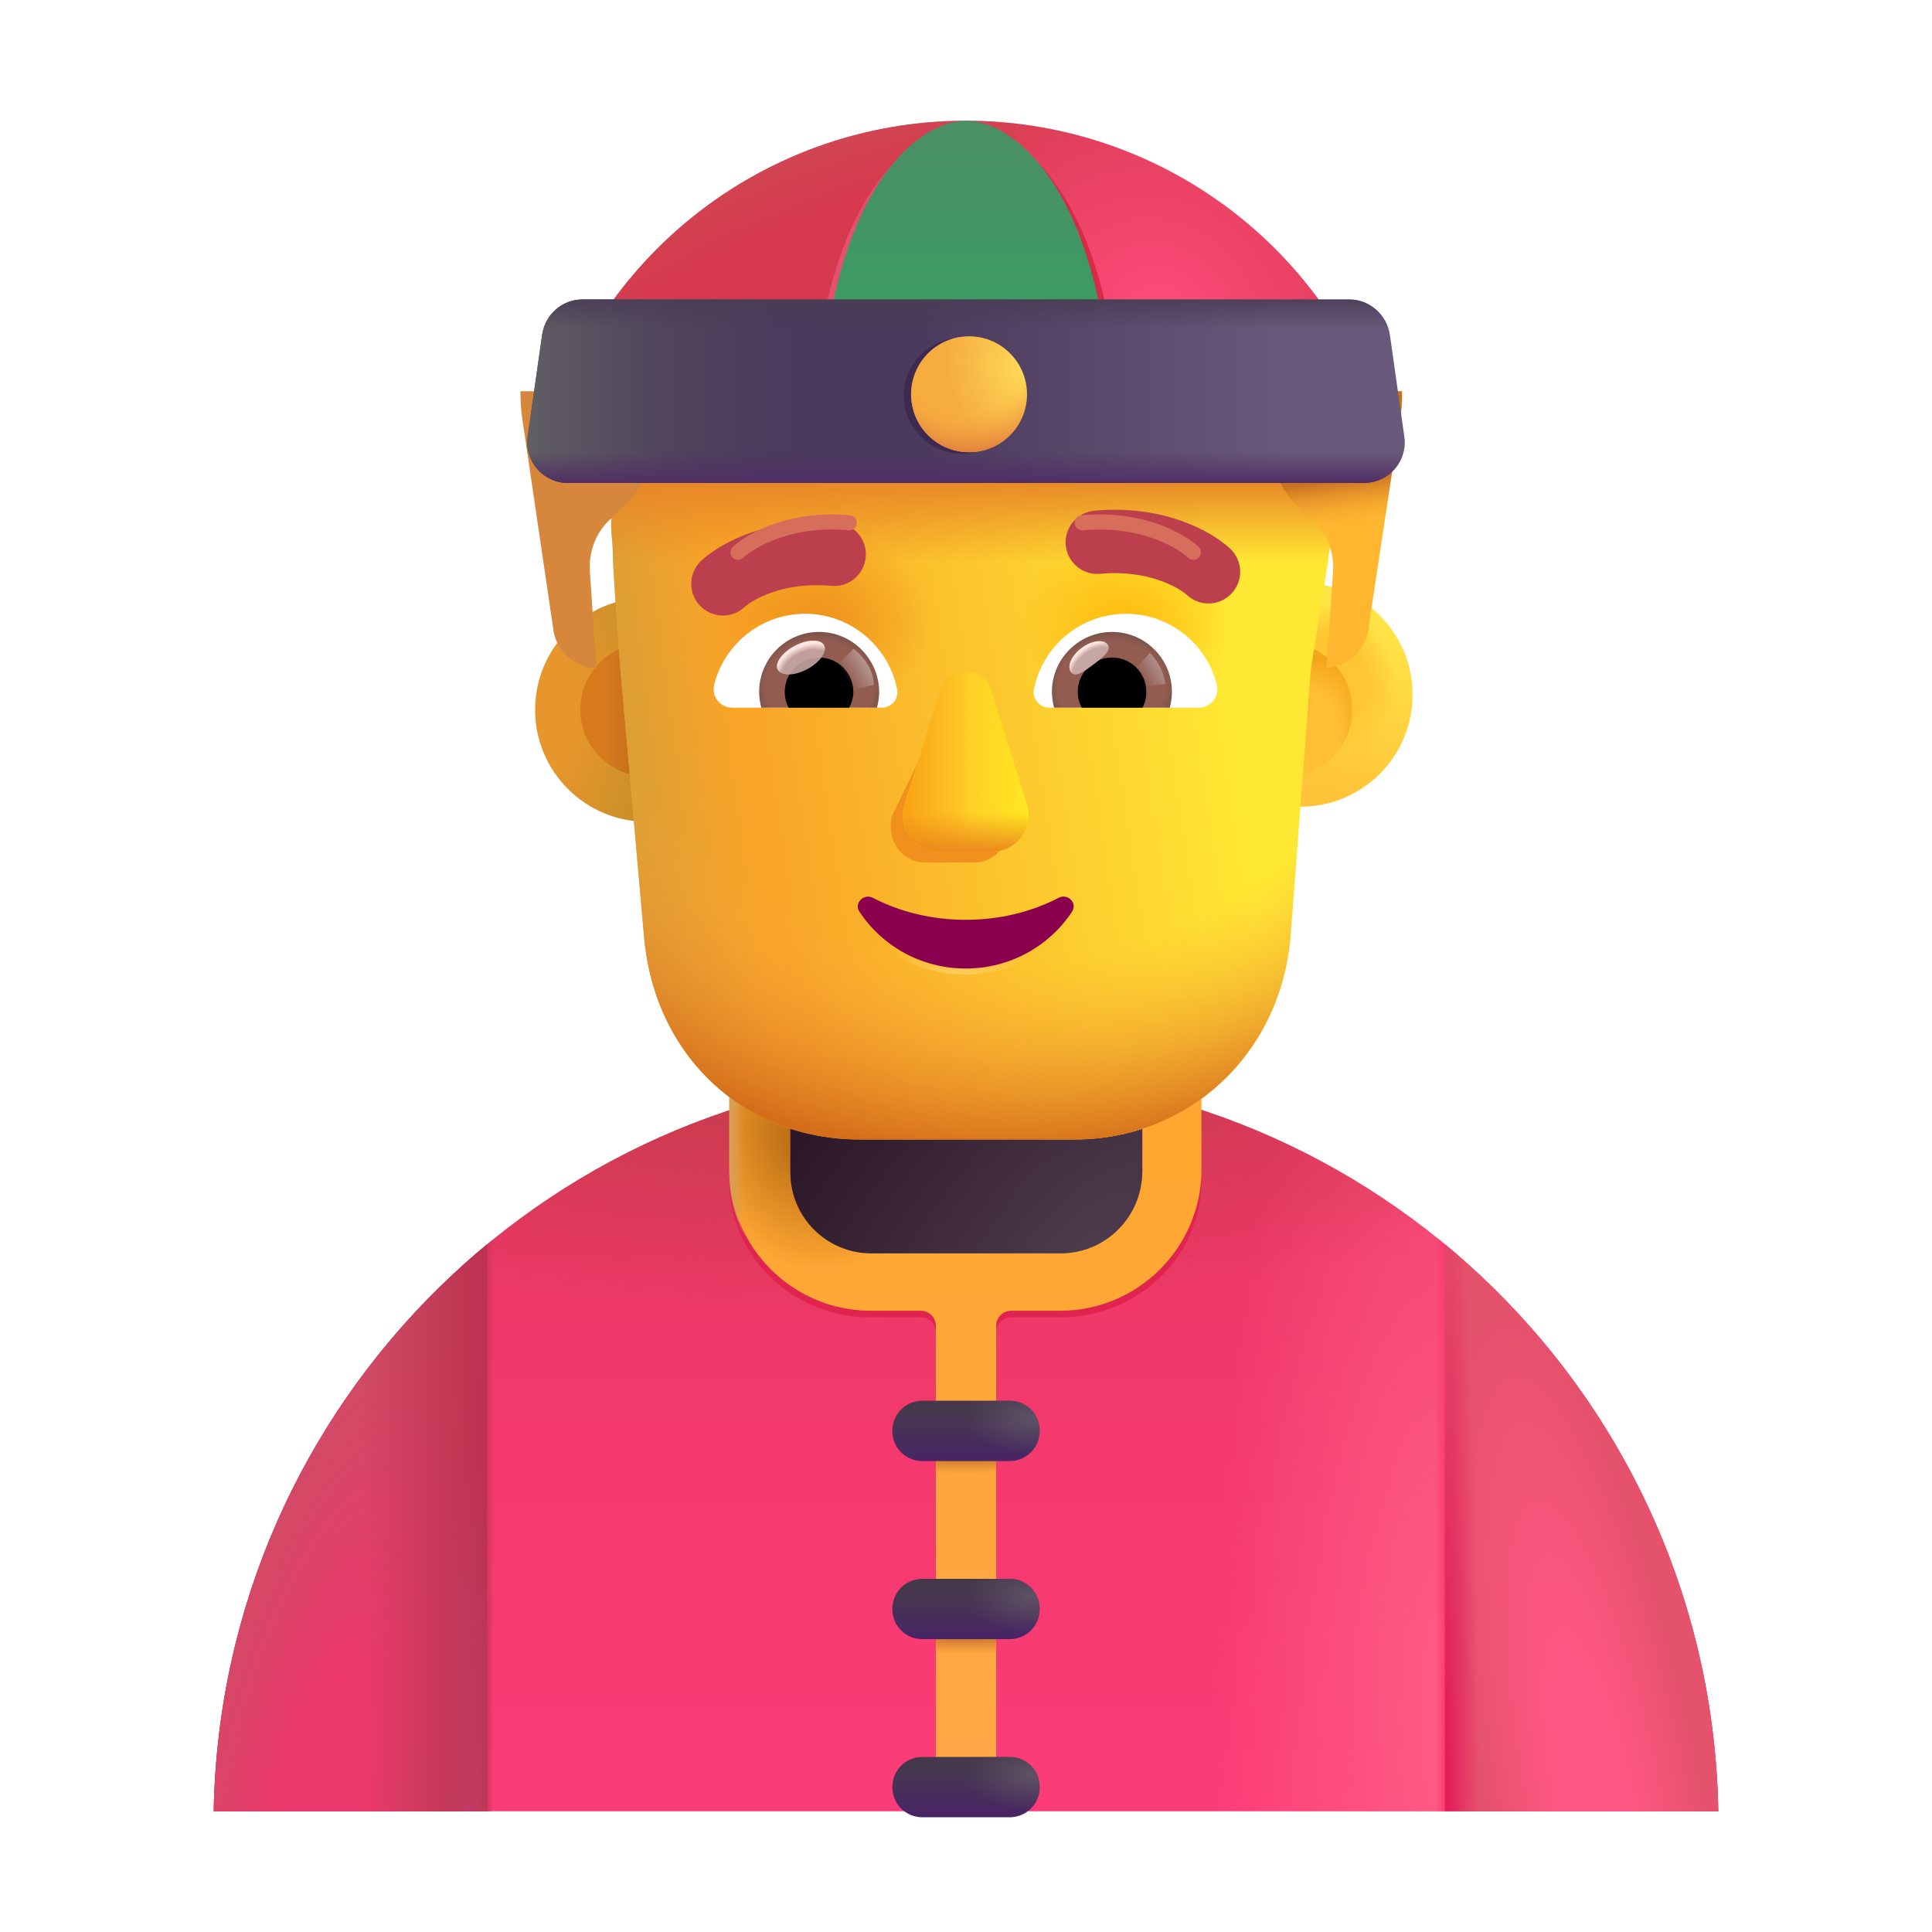 <svg width="32" height="32" viewBox="0 0 32 32" fill="none" xmlns="http://www.w3.org/2000/svg">
<path d="M28.46 30C28.34 23.22 22.81 17.76 16 17.76C9.19 17.76 3.66 23.22 3.54 30H28.46Z" fill="url(#paint0_linear_4002_3270)"/>
<path d="M28.46 30C28.34 23.22 22.81 17.76 16 17.76C9.19 17.76 3.66 23.22 3.54 30H28.46Z" fill="url(#paint1_radial_4002_3270)"/>
<path d="M28.46 30C28.34 23.22 22.81 17.76 16 17.76C9.19 17.76 3.66 23.22 3.54 30H28.46Z" fill="url(#paint2_radial_4002_3270)"/>
<path d="M28.46 30C28.34 23.22 22.81 17.76 16 17.76C9.19 17.76 3.66 23.22 3.54 30H28.46Z" fill="url(#paint3_linear_4002_3270)"/>
<path d="M28.46 30C28.34 23.22 22.81 17.76 16 17.76C9.19 17.76 3.66 23.22 3.54 30H28.46Z" fill="url(#paint4_linear_4002_3270)"/>
<g filter="url(#filter0_f_4002_3270)">
<path fill-rule="evenodd" clip-rule="evenodd" d="M12.08 19.566L13.09 18.767L17.822 18.951L19.9 19.566C19.9 20.808 18.85 21.82 17.56 21.82H16.75C16.61 21.82 16.5 21.926 16.5 22.061V29.756H15.5V22.061C15.5 21.926 15.39 21.82 15.25 21.82H14.42C13.13 21.82 12.08 20.808 12.08 19.566ZM14.43 20.857H17.57C18.31 20.857 18.91 20.279 18.92 19.566V17.967H13.09V19.566C13.09 20.279 13.69 20.857 14.43 20.857Z" fill="#E0244F"/>
</g>
<g filter="url(#filter1_iii_4002_3270)">
<path fill-rule="evenodd" clip-rule="evenodd" d="M12.08 19.42V16.76H19.9V19.42C19.9 20.71 18.85 21.76 17.56 21.76H16.75C16.61 21.76 16.5 21.87 16.5 22.01V30H15.5V22.01C15.5 21.87 15.39 21.76 15.25 21.76H14.42C13.13 21.76 12.08 20.71 12.08 19.42ZM14.43 20.76H17.57C18.31 20.76 18.91 20.16 18.92 19.42V17.76H13.09V19.42C13.09 20.16 13.69 20.76 14.43 20.76Z" fill="url(#paint5_linear_4002_3270)"/>
</g>
<path fill-rule="evenodd" clip-rule="evenodd" d="M12.08 19.42V16.76H19.9V19.42C19.9 20.71 18.85 21.76 17.56 21.76H16.75C16.61 21.76 16.5 21.87 16.5 22.01V30H15.5V22.01C15.5 21.87 15.39 21.76 15.25 21.76H14.42C13.13 21.76 12.08 20.71 12.08 19.42ZM14.43 20.76H17.57C18.31 20.76 18.91 20.16 18.92 19.42V17.76H13.09V19.42C13.09 20.16 13.69 20.76 14.43 20.76Z" fill="url(#paint6_radial_4002_3270)"/>
<path fill-rule="evenodd" clip-rule="evenodd" d="M12.08 19.42V16.76H19.9V19.42C19.9 20.71 18.85 21.76 17.56 21.76H16.75C16.61 21.76 16.5 21.87 16.5 22.01V30H15.5V22.01C15.5 21.87 15.39 21.76 15.25 21.76H14.42C13.13 21.76 12.08 20.71 12.08 19.42ZM14.43 20.76H17.57C18.31 20.76 18.91 20.16 18.92 19.42V17.76H13.09V19.42C13.09 20.16 13.69 20.76 14.43 20.76Z" fill="url(#paint7_linear_4002_3270)"/>
<path fill-rule="evenodd" clip-rule="evenodd" d="M12.08 19.42V16.76H19.9V19.42C19.9 20.71 18.85 21.76 17.56 21.76H16.75C16.61 21.76 16.5 21.87 16.5 22.01V30H15.5V22.01C15.5 21.87 15.39 21.76 15.25 21.76H14.42C13.13 21.76 12.08 20.71 12.08 19.42ZM14.43 20.76H17.57C18.31 20.76 18.91 20.16 18.92 19.42V17.76H13.09V19.42C13.09 20.16 13.69 20.76 14.43 20.76Z" fill="url(#paint8_radial_4002_3270)"/>
<path fill-rule="evenodd" clip-rule="evenodd" d="M12.08 19.42V16.76H19.9V19.42C19.9 20.71 18.85 21.76 17.56 21.76H16.75C16.61 21.76 16.5 21.87 16.5 22.01V30H15.5V22.01C15.5 21.87 15.39 21.76 15.25 21.76H14.42C13.13 21.76 12.08 20.71 12.08 19.42ZM14.43 20.76H17.57C18.31 20.76 18.91 20.16 18.92 19.42V17.76H13.09V19.42C13.09 20.16 13.69 20.76 14.43 20.76Z" fill="url(#paint9_radial_4002_3270)"/>
<path d="M17.57 20.76H14.43C13.69 20.76 13.09 20.16 13.09 19.42V17.76H18.92V19.42C18.91 20.16 18.31 20.76 17.57 20.76Z" fill="url(#paint10_radial_4002_3270)"/>
<g filter="url(#filter2_i_4002_3270)">
<path d="M14.78 23.6C14.78 23.32 15 23.1 15.28 23.1H16.72C17 23.1 17.22 23.32 17.22 23.6C17.22 23.88 17 24.1 16.72 24.1H15.28C15 24.1 14.78 23.88 14.78 23.6Z" fill="url(#paint11_linear_4002_3270)"/>
<path d="M14.78 23.6C14.78 23.32 15 23.1 15.28 23.1H16.72C17 23.1 17.22 23.32 17.22 23.6C17.22 23.88 17 24.1 16.72 24.1H15.28C15 24.1 14.78 23.88 14.78 23.6Z" fill="url(#paint12_radial_4002_3270)"/>
</g>
<g filter="url(#filter3_i_4002_3270)">
<path d="M14.78 26.55C14.78 26.27 15 26.05 15.28 26.05H16.72C17 26.05 17.22 26.27 17.22 26.55C17.22 26.83 17 27.05 16.72 27.05H15.28C15 27.05 14.78 26.83 14.78 26.55Z" fill="url(#paint13_linear_4002_3270)"/>
<path d="M14.78 26.55C14.78 26.27 15 26.05 15.28 26.05H16.72C17 26.05 17.22 26.27 17.22 26.55C17.22 26.83 17 27.05 16.72 27.05H15.28C15 27.05 14.78 26.83 14.78 26.55Z" fill="url(#paint14_radial_4002_3270)"/>
</g>
<g filter="url(#filter4_i_4002_3270)">
<path d="M14.78 29.5C14.78 29.22 15 29 15.28 29H16.72C17 29 17.22 29.22 17.22 29.5C17.22 29.78 17 30 16.72 30H15.28C15 30 14.78 29.78 14.78 29.5Z" fill="url(#paint15_linear_4002_3270)"/>
<path d="M14.78 29.5C14.78 29.22 15 29 15.28 29H16.72C17 29 17.22 29.22 17.22 29.5C17.22 29.78 17 30 16.72 30H15.28C15 30 14.78 29.78 14.78 29.5Z" fill="url(#paint16_radial_4002_3270)"/>
</g>
<circle cx="10.718" cy="11.756" r="1.855" fill="url(#paint17_radial_4002_3270)"/>
<g filter="url(#filter5_f_4002_3270)">
<circle cx="10.718" cy="11.755" r="1.106" fill="url(#paint18_linear_4002_3270)"/>
</g>
<g filter="url(#filter6_i_4002_3270)">
<circle cx="21.292" cy="11.756" r="1.855" fill="url(#paint19_linear_4002_3270)"/>
<circle cx="21.292" cy="11.756" r="1.855" fill="url(#paint20_radial_4002_3270)"/>
</g>
<g filter="url(#filter7_f_4002_3270)">
<circle cx="21.292" cy="11.755" r="1.106" fill="#FFBF34"/>
<circle cx="21.292" cy="11.755" r="1.106" fill="url(#paint21_radial_4002_3270)"/>
<circle cx="21.292" cy="11.755" r="1.106" fill="url(#paint22_radial_4002_3270)"/>
</g>
<path d="M10.275 11.084C10.245 10.735 10.15 9.41 10.15 9.154C10.15 8.858 10.036 8.465 10.275 8.287L10.47 7.818C10.768 7.581 11.216 7.876 11.216 7.52V6.572C11.216 6.275 11.395 6.038 11.693 5.979C12.409 5.801 13.899 5.505 16.045 5.505C18.191 5.505 19.682 5.801 20.397 5.979C20.636 6.038 20.874 6.275 20.874 6.572V7.52C20.874 7.876 21.575 7.792 21.814 8.029C22.372 8.42 22.048 8.787 22.001 9.248C21.987 9.391 21.752 10.811 21.712 11.084L21.374 15.535C21.195 17.502 19.649 18.873 17.806 18.873H14.238C12.335 18.873 10.848 17.502 10.67 15.535L10.275 11.084Z" fill="url(#paint23_linear_4002_3270)"/>
<path d="M10.275 11.084C10.245 10.735 10.15 9.41 10.15 9.154C10.15 8.858 10.036 8.465 10.275 8.287L10.47 7.818C10.768 7.581 11.216 7.876 11.216 7.52V6.572C11.216 6.275 11.395 6.038 11.693 5.979C12.409 5.801 13.899 5.505 16.045 5.505C18.191 5.505 19.682 5.801 20.397 5.979C20.636 6.038 20.874 6.275 20.874 6.572V7.52C20.874 7.876 21.575 7.792 21.814 8.029C22.372 8.42 22.048 8.787 22.001 9.248C21.987 9.391 21.752 10.811 21.712 11.084L21.374 15.535C21.195 17.502 19.649 18.873 17.806 18.873H14.238C12.335 18.873 10.848 17.502 10.67 15.535L10.275 11.084Z" fill="url(#paint24_linear_4002_3270)"/>
<path d="M10.275 11.084C10.245 10.735 10.15 9.41 10.15 9.154C10.15 8.858 10.036 8.465 10.275 8.287L10.47 7.818C10.768 7.581 11.216 7.876 11.216 7.52V6.572C11.216 6.275 11.395 6.038 11.693 5.979C12.409 5.801 13.899 5.505 16.045 5.505C18.191 5.505 19.682 5.801 20.397 5.979C20.636 6.038 20.874 6.275 20.874 6.572V7.52C20.874 7.876 21.575 7.792 21.814 8.029C22.372 8.42 22.048 8.787 22.001 9.248C21.987 9.391 21.752 10.811 21.712 11.084L21.374 15.535C21.195 17.502 19.649 18.873 17.806 18.873H14.238C12.335 18.873 10.848 17.502 10.67 15.535L10.275 11.084Z" fill="url(#paint25_radial_4002_3270)"/>
<path d="M10.275 11.084C10.245 10.735 10.15 9.41 10.15 9.154C10.15 8.858 10.036 8.465 10.275 8.287L10.47 7.818C10.768 7.581 11.216 7.876 11.216 7.52V6.572C11.216 6.275 11.395 6.038 11.693 5.979C12.409 5.801 13.899 5.505 16.045 5.505C18.191 5.505 19.682 5.801 20.397 5.979C20.636 6.038 20.874 6.275 20.874 6.572V7.52C20.874 7.876 21.575 7.792 21.814 8.029C22.372 8.42 22.048 8.787 22.001 9.248C21.987 9.391 21.752 10.811 21.712 11.084L21.374 15.535C21.195 17.502 19.649 18.873 17.806 18.873H14.238C12.335 18.873 10.848 17.502 10.67 15.535L10.275 11.084Z" fill="url(#paint26_radial_4002_3270)"/>
<path d="M10.275 11.084C10.245 10.735 10.15 9.41 10.15 9.154C10.15 8.858 10.036 8.465 10.275 8.287L10.47 7.818C10.768 7.581 11.216 7.876 11.216 7.52V6.572C11.216 6.275 11.395 6.038 11.693 5.979C12.409 5.801 13.899 5.505 16.045 5.505C18.191 5.505 19.682 5.801 20.397 5.979C20.636 6.038 20.874 6.275 20.874 6.572V7.52C20.874 7.876 21.575 7.792 21.814 8.029C22.372 8.42 22.048 8.787 22.001 9.248C21.987 9.391 21.752 10.811 21.712 11.084L21.374 15.535C21.195 17.502 19.649 18.873 17.806 18.873H14.238C12.335 18.873 10.848 17.502 10.67 15.535L10.275 11.084Z" fill="url(#paint27_radial_4002_3270)"/>
<path d="M10.275 11.084C10.245 10.735 10.15 9.41 10.15 9.154C10.15 8.858 10.036 8.465 10.275 8.287L10.47 7.818C10.768 7.581 11.216 7.876 11.216 7.52V6.572C11.216 6.275 11.395 6.038 11.693 5.979C12.409 5.801 13.899 5.505 16.045 5.505C18.191 5.505 19.682 5.801 20.397 5.979C20.636 6.038 20.874 6.275 20.874 6.572V7.52C20.874 7.876 21.575 7.792 21.814 8.029C22.372 8.42 22.048 8.787 22.001 9.248C21.987 9.391 21.752 10.811 21.712 11.084L21.374 15.535C21.195 17.502 19.649 18.873 17.806 18.873H14.238C12.335 18.873 10.848 17.502 10.67 15.535L10.275 11.084Z" fill="url(#paint28_linear_4002_3270)"/>
<g filter="url(#filter8_f_4002_3270)">
<path d="M15.689 11.62L14.778 13.509C14.665 13.897 14.936 14.286 15.32 14.286H16.14C16.524 14.286 16.795 13.891 16.682 13.509L16.128 11.62C16.009 11.201 15.814 11.201 15.689 11.62Z" fill="#F1901C"/>
</g>
<g filter="url(#filter9_f_4002_3270)">
<path d="M15.57 11.439L14.98 13.328C14.859 13.716 15.149 14.105 15.558 14.105H16.432C16.842 14.105 17.131 13.71 17.011 13.328L16.42 11.439C16.294 11.02 15.703 11.02 15.57 11.439Z" fill="#FFCC28"/>
<path d="M15.57 11.439L14.98 13.328C14.859 13.716 15.149 14.105 15.558 14.105H16.432C16.842 14.105 17.131 13.71 17.011 13.328L16.42 11.439C16.294 11.02 15.703 11.02 15.57 11.439Z" fill="url(#paint29_linear_4002_3270)"/>
<path d="M15.57 11.439L14.98 13.328C14.859 13.716 15.149 14.105 15.558 14.105H16.432C16.842 14.105 17.131 13.71 17.011 13.328L16.42 11.439C16.294 11.02 15.703 11.02 15.57 11.439Z" fill="url(#paint30_linear_4002_3270)"/>
<path d="M15.57 11.439L14.98 13.328C14.859 13.716 15.149 14.105 15.558 14.105H16.432C16.842 14.105 17.131 13.71 17.011 13.328L16.42 11.439C16.294 11.02 15.703 11.02 15.57 11.439Z" fill="url(#paint31_linear_4002_3270)"/>
</g>
<g filter="url(#filter10_f_4002_3270)">
<path d="M15.995 15.235C15.431 15.235 14.901 15.102 14.456 14.87C14.304 14.792 14.14 14.964 14.236 15.102C14.608 15.666 15.257 16.042 15.995 16.042C16.734 16.042 17.383 15.666 17.755 15.102C17.851 14.958 17.687 14.792 17.535 14.87C17.089 15.102 16.565 15.235 15.995 15.235Z" stroke="url(#paint32_radial_4002_3270)" stroke-width="0.2"/>
</g>
<path d="M15.995 15.235C15.431 15.235 14.901 15.102 14.456 14.87C14.304 14.792 14.14 14.964 14.236 15.102C14.608 15.666 15.257 16.042 15.995 16.042C16.734 16.042 17.383 15.666 17.755 15.102C17.851 14.958 17.687 14.792 17.535 14.87C17.089 15.102 16.565 15.235 15.995 15.235Z" fill="#8A004F"/>
<path d="M18.649 10.166C19.375 10.166 19.988 10.666 20.155 11.342C20.204 11.536 20.055 11.721 19.857 11.721H17.378C17.22 11.721 17.094 11.577 17.125 11.419C17.265 10.707 17.892 10.166 18.649 10.166Z" fill="white"/>
<path d="M18.419 10.467C18.969 10.467 19.411 10.914 19.411 11.459C19.411 11.549 19.397 11.639 19.375 11.721H17.459C17.436 11.635 17.423 11.549 17.423 11.459C17.423 10.914 17.869 10.467 18.419 10.467Z" fill="url(#paint33_radial_4002_3270)"/>
<path d="M17.851 11.459C17.851 11.144 18.104 10.891 18.419 10.891C18.735 10.891 18.987 11.144 18.987 11.459C18.987 11.554 18.965 11.644 18.924 11.721H17.919C17.874 11.644 17.851 11.554 17.851 11.459Z" fill="black"/>
<g filter="url(#filter11_f_4002_3270)">
<path d="M18.346 10.677C18.417 10.772 18.269 10.887 18.102 11.012C17.934 11.138 17.809 11.226 17.738 11.132C17.668 11.037 17.747 10.859 17.914 10.733C18.082 10.608 18.276 10.583 18.346 10.677Z" fill="#C7A7A3"/>
<path d="M18.346 10.677C18.417 10.772 18.269 10.887 18.102 11.012C17.934 11.138 17.809 11.226 17.738 11.132C17.668 11.037 17.747 10.859 17.914 10.733C18.082 10.608 18.276 10.583 18.346 10.677Z" fill="url(#paint34_radial_4002_3270)"/>
</g>
<g filter="url(#filter12_f_4002_3270)">
<path d="M19.302 11.329C19.266 11.072 19.116 10.879 19.045 10.815L18.757 11.132L18.887 11.385L19.302 11.329Z" fill="url(#paint35_linear_4002_3270)"/>
</g>
<path d="M13.336 10.166C12.61 10.166 11.997 10.666 11.83 11.342C11.78 11.536 11.929 11.721 12.127 11.721H14.607C14.764 11.721 14.891 11.577 14.859 11.419C14.72 10.707 14.088 10.166 13.336 10.166Z" fill="white"/>
<path d="M13.566 10.467C13.016 10.467 12.574 10.914 12.574 11.459C12.574 11.549 12.587 11.639 12.61 11.721H14.526C14.548 11.635 14.562 11.549 14.562 11.459C14.557 10.914 14.115 10.467 13.566 10.467Z" fill="url(#paint36_radial_4002_3270)"/>
<path d="M14.134 11.459C14.134 11.144 13.881 10.891 13.566 10.891C13.25 10.891 12.998 11.144 12.998 11.459C12.998 11.554 13.02 11.644 13.061 11.721H14.066C14.107 11.644 14.134 11.554 14.134 11.459Z" fill="black"/>
<g filter="url(#filter13_f_4002_3270)">
<path d="M14.471 11.343C14.471 11.022 14.211 10.809 14.14 10.744L13.82 11.054L14.017 11.455L14.471 11.343Z" fill="url(#paint37_linear_4002_3270)"/>
</g>
<g filter="url(#filter14_f_4002_3270)">
<ellipse cx="13.266" cy="10.891" rx="0.433" ry="0.219" transform="rotate(-27.914 13.266 10.891)" fill="#C7A7A3" fill-opacity="0.9"/>
<ellipse cx="13.266" cy="10.891" rx="0.433" ry="0.219" transform="rotate(-27.914 13.266 10.891)" fill="url(#paint38_radial_4002_3270)"/>
</g>
<g filter="url(#filter15_i_4002_3270)">
<path fill-rule="evenodd" clip-rule="evenodd" d="M17.973 9.304C18.773 9.229 19.286 9.542 19.411 9.656C19.624 9.853 19.956 9.839 20.152 9.626C20.349 9.413 20.335 9.081 20.122 8.884C19.782 8.571 18.976 8.156 17.875 8.259C17.587 8.286 17.375 8.542 17.402 8.83C17.429 9.119 17.685 9.331 17.973 9.304Z" fill="#BB3F4C"/>
</g>
<g filter="url(#filter16_f_4002_3270)">
<path d="M19.766 9.147C19.534 8.933 18.875 8.57 17.924 8.659" stroke="#D76D5B" stroke-width="0.25" stroke-linecap="round"/>
</g>
<g filter="url(#filter17_i_4002_3270)">
<path fill-rule="evenodd" clip-rule="evenodd" d="M14.017 9.304C13.217 9.229 12.704 9.542 12.58 9.656C12.367 9.853 12.035 9.839 11.838 9.626C11.642 9.413 11.655 9.081 11.868 8.884C12.209 8.571 13.015 8.156 14.115 8.259C14.404 8.286 14.616 8.542 14.589 8.83C14.562 9.119 14.306 9.331 14.017 9.304Z" fill="#BB3F4C"/>
</g>
<g filter="url(#filter18_f_4002_3270)">
<path d="M12.224 9.147C12.457 8.933 13.116 8.57 14.066 8.659" stroke="#D76D5B" stroke-width="0.25" stroke-linecap="round"/>
</g>
<g filter="url(#filter19_i_4002_3270)">
<path d="M9.02 6.48C9.02 6.65 9.03 6.82 9.06 7L9.57 10.46C9.63 10.8 9.93 11.06 10.28 11.07C10.28 11.07 10.21 10.09 10.17 9.46C10.15 9.12 10.28 8.8 10.52 8.59L10.72 8.4C11 8.15 11.16 7.79 11.16 7.41V6.48H9.02Z" fill="#D7873C"/>
</g>
<g filter="url(#filter20_i_4002_3270)">
<path d="M20.82 6.48V7.41C20.82 7.79 20.98 8.15 21.26 8.4L21.48 8.6C21.72 8.82 21.85 9.13 21.83 9.46C21.79 10.09 21.72 11.06 21.72 11.06C22.06 11.04 22.35 10.79 22.41 10.45L22.93 7C22.96 6.83 22.98 6.65 22.97 6.48H20.82Z" fill="#FFB730"/>
<path d="M20.82 6.48V7.41C20.82 7.79 20.98 8.15 21.26 8.4L21.48 8.6C21.72 8.82 21.85 9.13 21.83 9.46C21.79 10.09 21.72 11.06 21.72 11.06C22.06 11.04 22.35 10.79 22.41 10.45L22.93 7C22.96 6.83 22.98 6.65 22.97 6.48H20.82Z" fill="url(#paint39_linear_4002_3270)"/>
</g>
<path d="M22.97 7.2H9.03L9.23 6.68C10.3 3.86 12.99 2 16 2C19.01 2 21.71 3.86 22.77 6.68L22.97 7.2Z" fill="url(#paint40_radial_4002_3270)"/>
<path d="M22.97 7.2H9.03L9.23 6.68C10.3 3.86 12.99 2 16 2C19.01 2 21.71 3.86 22.77 6.68L22.97 7.2Z" fill="url(#paint41_radial_4002_3270)"/>
<path d="M8.07 30V20.608C5.356 22.85 3.607 26.22 3.54 30H8.07Z" fill="url(#paint42_radial_4002_3270)"/>
<path d="M8.07 30V20.608C5.356 22.85 3.607 26.22 3.54 30H8.07Z" fill="url(#paint43_linear_4002_3270)"/>
<path d="M8.07 30V20.608C5.356 22.85 3.607 26.22 3.54 30H8.07Z" fill="url(#paint44_radial_4002_3270)"/>
<path d="M23.93 30V20.608C26.645 22.85 28.393 26.22 28.46 30H23.93Z" fill="url(#paint45_radial_4002_3270)"/>
<path d="M23.93 30V20.608C26.645 22.85 28.393 26.22 28.46 30H23.93Z" fill="url(#paint46_radial_4002_3270)"/>
<g filter="url(#filter21_f_4002_3270)">
<path d="M16 2.076C15.268 2.076 14.1 2.908 13.639 5.281H18.361C17.9 2.908 16.732 2.076 16 2.076Z" fill="url(#paint47_linear_4002_3270)"/>
</g>
<path d="M16 2C15.301 2 14.186 2.851 13.746 5.281H18.254C17.814 2.851 16.698 2 16 2Z" fill="url(#paint48_linear_4002_3270)"/>
<path d="M22.59 8H9.41C9 8 8.68 7.64 8.74 7.23L8.98 5.54C9.03 5.21 9.31 4.96 9.65 4.96H22.35C22.68 4.96 22.97 5.21 23.02 5.54L23.26 7.23C23.32 7.64 23 8 22.59 8Z" fill="url(#paint49_linear_4002_3270)"/>
<path d="M22.59 8H9.41C9 8 8.68 7.64 8.74 7.23L8.98 5.54C9.03 5.21 9.31 4.96 9.65 4.96H22.35C22.68 4.96 22.97 5.21 23.02 5.54L23.26 7.23C23.32 7.64 23 8 22.59 8Z" fill="url(#paint50_linear_4002_3270)"/>
<path d="M22.59 8H9.41C9 8 8.68 7.64 8.74 7.23L8.98 5.54C9.03 5.21 9.31 4.96 9.65 4.96H22.35C22.68 4.96 22.97 5.21 23.02 5.54L23.26 7.23C23.32 7.64 23 8 22.59 8Z" fill="url(#paint51_linear_4002_3270)"/>
<path d="M22.59 8H9.41C9 8 8.68 7.64 8.74 7.23L8.98 5.54C9.03 5.21 9.31 4.96 9.65 4.96H22.35C22.68 4.96 22.97 5.21 23.02 5.54L23.26 7.23C23.32 7.64 23 8 22.59 8Z" fill="url(#paint52_linear_4002_3270)"/>
<g filter="url(#filter22_f_4002_3270)">
<path d="M15.93 7.514C16.46 7.514 16.89 7.084 16.89 6.554C16.89 6.024 16.46 5.594 15.93 5.594C15.4 5.594 14.97 6.024 14.97 6.554C14.97 7.084 15.4 7.514 15.93 7.514Z" fill="#3F2950"/>
</g>
<g filter="url(#filter23_i_4002_3270)">
<path d="M16 7.44C16.53 7.44 16.96 7.01 16.96 6.48C16.96 5.95 16.53 5.52 16 5.52C15.47 5.52 15.04 5.95 15.04 6.48C15.04 7.01 15.47 7.44 16 7.44Z" fill="url(#paint53_radial_4002_3270)"/>
<path d="M16 7.44C16.53 7.44 16.96 7.01 16.96 6.48C16.96 5.95 16.53 5.52 16 5.52C15.47 5.52 15.04 5.95 15.04 6.48C15.04 7.01 15.47 7.44 16 7.44Z" fill="url(#paint54_radial_4002_3270)"/>
</g>
<defs>
<filter id="filter0_f_4002_3270" x="11.83" y="17.717" width="8.32" height="12.289" filterUnits="userSpaceOnUse" color-interpolation-filters="sRGB">
<feFlood flood-opacity="0" result="BackgroundImageFix"/>
<feBlend mode="normal" in="SourceGraphic" in2="BackgroundImageFix" result="shape"/>
<feGaussianBlur stdDeviation="0.125" result="effect1_foregroundBlur_4002_3270"/>
</filter>
<filter id="filter1_iii_4002_3270" x="11.93" y="16.61" width="8.12" height="13.49" filterUnits="userSpaceOnUse" color-interpolation-filters="sRGB">
<feFlood flood-opacity="0" result="BackgroundImageFix"/>
<feBlend mode="normal" in="SourceGraphic" in2="BackgroundImageFix" result="shape"/>
<feColorMatrix in="SourceAlpha" type="matrix" values="0 0 0 0 0 0 0 0 0 0 0 0 0 0 0 0 0 0 127 0" result="hardAlpha"/>
<feOffset dy="0.1"/>
<feGaussianBlur stdDeviation="0.1"/>
<feComposite in2="hardAlpha" operator="arithmetic" k2="-1" k3="1"/>
<feColorMatrix type="matrix" values="0 0 0 0 0.867 0 0 0 0 0.533 0 0 0 0 0.027 0 0 0 1 0"/>
<feBlend mode="normal" in2="shape" result="effect1_innerShadow_4002_3270"/>
<feColorMatrix in="SourceAlpha" type="matrix" values="0 0 0 0 0 0 0 0 0 0 0 0 0 0 0 0 0 0 127 0" result="hardAlpha"/>
<feOffset dx="-0.15"/>
<feGaussianBlur stdDeviation="0.075"/>
<feComposite in2="hardAlpha" operator="arithmetic" k2="-1" k3="1"/>
<feColorMatrix type="matrix" values="0 0 0 0 1 0 0 0 0 0.835 0 0 0 0 0.337 0 0 0 1 0"/>
<feBlend mode="normal" in2="effect1_innerShadow_4002_3270" result="effect2_innerShadow_4002_3270"/>
<feColorMatrix in="SourceAlpha" type="matrix" values="0 0 0 0 0 0 0 0 0 0 0 0 0 0 0 0 0 0 127 0" result="hardAlpha"/>
<feOffset dx="0.15" dy="-0.15"/>
<feGaussianBlur stdDeviation="0.075"/>
<feComposite in2="hardAlpha" operator="arithmetic" k2="-1" k3="1"/>
<feColorMatrix type="matrix" values="0 0 0 0 0.89 0 0 0 0 0.533 0 0 0 0 0.192 0 0 0 1 0"/>
<feBlend mode="normal" in2="effect2_innerShadow_4002_3270" result="effect3_innerShadow_4002_3270"/>
</filter>
<filter id="filter2_i_4002_3270" x="14.78" y="23.1" width="2.44" height="1.1" filterUnits="userSpaceOnUse" color-interpolation-filters="sRGB">
<feFlood flood-opacity="0" result="BackgroundImageFix"/>
<feBlend mode="normal" in="SourceGraphic" in2="BackgroundImageFix" result="shape"/>
<feColorMatrix in="SourceAlpha" type="matrix" values="0 0 0 0 0 0 0 0 0 0 0 0 0 0 0 0 0 0 127 0" result="hardAlpha"/>
<feOffset dy="0.1"/>
<feGaussianBlur stdDeviation="0.125"/>
<feComposite in2="hardAlpha" operator="arithmetic" k2="-1" k3="1"/>
<feColorMatrix type="matrix" values="0 0 0 0 0.278 0 0 0 0 0.161 0 0 0 0 0.239 0 0 0 1 0"/>
<feBlend mode="normal" in2="shape" result="effect1_innerShadow_4002_3270"/>
</filter>
<filter id="filter3_i_4002_3270" x="14.78" y="26.05" width="2.44" height="1.1" filterUnits="userSpaceOnUse" color-interpolation-filters="sRGB">
<feFlood flood-opacity="0" result="BackgroundImageFix"/>
<feBlend mode="normal" in="SourceGraphic" in2="BackgroundImageFix" result="shape"/>
<feColorMatrix in="SourceAlpha" type="matrix" values="0 0 0 0 0 0 0 0 0 0 0 0 0 0 0 0 0 0 127 0" result="hardAlpha"/>
<feOffset dy="0.1"/>
<feGaussianBlur stdDeviation="0.125"/>
<feComposite in2="hardAlpha" operator="arithmetic" k2="-1" k3="1"/>
<feColorMatrix type="matrix" values="0 0 0 0 0.278 0 0 0 0 0.161 0 0 0 0 0.239 0 0 0 1 0"/>
<feBlend mode="normal" in2="shape" result="effect1_innerShadow_4002_3270"/>
</filter>
<filter id="filter4_i_4002_3270" x="14.78" y="29" width="2.44" height="1.1" filterUnits="userSpaceOnUse" color-interpolation-filters="sRGB">
<feFlood flood-opacity="0" result="BackgroundImageFix"/>
<feBlend mode="normal" in="SourceGraphic" in2="BackgroundImageFix" result="shape"/>
<feColorMatrix in="SourceAlpha" type="matrix" values="0 0 0 0 0 0 0 0 0 0 0 0 0 0 0 0 0 0 127 0" result="hardAlpha"/>
<feOffset dy="0.1"/>
<feGaussianBlur stdDeviation="0.125"/>
<feComposite in2="hardAlpha" operator="arithmetic" k2="-1" k3="1"/>
<feColorMatrix type="matrix" values="0 0 0 0 0.278 0 0 0 0 0.161 0 0 0 0 0.239 0 0 0 1 0"/>
<feBlend mode="normal" in2="shape" result="effect1_innerShadow_4002_3270"/>
</filter>
<filter id="filter5_f_4002_3270" x="9.113" y="10.15" width="3.212" height="3.212" filterUnits="userSpaceOnUse" color-interpolation-filters="sRGB">
<feFlood flood-opacity="0" result="BackgroundImageFix"/>
<feBlend mode="normal" in="SourceGraphic" in2="BackgroundImageFix" result="shape"/>
<feGaussianBlur stdDeviation="0.25" result="effect1_foregroundBlur_4002_3270"/>
</filter>
<filter id="filter6_i_4002_3270" x="19.436" y="9.65" width="3.961" height="3.961" filterUnits="userSpaceOnUse" color-interpolation-filters="sRGB">
<feFlood flood-opacity="0" result="BackgroundImageFix"/>
<feBlend mode="normal" in="SourceGraphic" in2="BackgroundImageFix" result="shape"/>
<feColorMatrix in="SourceAlpha" type="matrix" values="0 0 0 0 0 0 0 0 0 0 0 0 0 0 0 0 0 0 127 0" result="hardAlpha"/>
<feOffset dx="0.25" dy="-0.25"/>
<feGaussianBlur stdDeviation="0.25"/>
<feComposite in2="hardAlpha" operator="arithmetic" k2="-1" k3="1"/>
<feColorMatrix type="matrix" values="0 0 0 0 0.851 0 0 0 0 0.561 0 0 0 0 0.376 0 0 0 1 0"/>
<feBlend mode="normal" in2="shape" result="effect1_innerShadow_4002_3270"/>
</filter>
<filter id="filter7_f_4002_3270" x="19.686" y="10.15" width="3.212" height="3.212" filterUnits="userSpaceOnUse" color-interpolation-filters="sRGB">
<feFlood flood-opacity="0" result="BackgroundImageFix"/>
<feBlend mode="normal" in="SourceGraphic" in2="BackgroundImageFix" result="shape"/>
<feGaussianBlur stdDeviation="0.25" result="effect1_foregroundBlur_4002_3270"/>
</filter>
<filter id="filter8_f_4002_3270" x="14.002" y="10.556" width="3.456" height="4.48" filterUnits="userSpaceOnUse" color-interpolation-filters="sRGB">
<feFlood flood-opacity="0" result="BackgroundImageFix"/>
<feBlend mode="normal" in="SourceGraphic" in2="BackgroundImageFix" result="shape"/>
<feGaussianBlur stdDeviation="0.375" result="effect1_foregroundBlur_4002_3270"/>
</filter>
<filter id="filter9_f_4002_3270" x="14.702" y="10.875" width="2.586" height="3.48" filterUnits="userSpaceOnUse" color-interpolation-filters="sRGB">
<feFlood flood-opacity="0" result="BackgroundImageFix"/>
<feBlend mode="normal" in="SourceGraphic" in2="BackgroundImageFix" result="shape"/>
<feGaussianBlur stdDeviation="0.125" result="effect1_foregroundBlur_4002_3270"/>
</filter>
<filter id="filter10_f_4002_3270" x="14.007" y="14.65" width="3.976" height="1.592" filterUnits="userSpaceOnUse" color-interpolation-filters="sRGB">
<feFlood flood-opacity="0" result="BackgroundImageFix"/>
<feBlend mode="normal" in="SourceGraphic" in2="BackgroundImageFix" result="shape"/>
<feGaussianBlur stdDeviation="0.05" result="effect1_foregroundBlur_4002_3270"/>
</filter>
<filter id="filter11_f_4002_3270" x="17.612" y="10.52" width="0.852" height="0.752" filterUnits="userSpaceOnUse" color-interpolation-filters="sRGB">
<feFlood flood-opacity="0" result="BackgroundImageFix"/>
<feBlend mode="normal" in="SourceGraphic" in2="BackgroundImageFix" result="shape"/>
<feGaussianBlur stdDeviation="0.05" result="effect1_foregroundBlur_4002_3270"/>
</filter>
<filter id="filter12_f_4002_3270" x="18.557" y="10.615" width="0.946" height="0.971" filterUnits="userSpaceOnUse" color-interpolation-filters="sRGB">
<feFlood flood-opacity="0" result="BackgroundImageFix"/>
<feBlend mode="normal" in="SourceGraphic" in2="BackgroundImageFix" result="shape"/>
<feGaussianBlur stdDeviation="0.1" result="effect1_foregroundBlur_4002_3270"/>
</filter>
<filter id="filter13_f_4002_3270" x="13.62" y="10.544" width="1.052" height="1.111" filterUnits="userSpaceOnUse" color-interpolation-filters="sRGB">
<feFlood flood-opacity="0" result="BackgroundImageFix"/>
<feBlend mode="normal" in="SourceGraphic" in2="BackgroundImageFix" result="shape"/>
<feGaussianBlur stdDeviation="0.1" result="effect1_foregroundBlur_4002_3270"/>
</filter>
<filter id="filter14_f_4002_3270" x="12.77" y="10.511" width="0.992" height="0.761" filterUnits="userSpaceOnUse" color-interpolation-filters="sRGB">
<feFlood flood-opacity="0" result="BackgroundImageFix"/>
<feBlend mode="normal" in="SourceGraphic" in2="BackgroundImageFix" result="shape"/>
<feGaussianBlur stdDeviation="0.05" result="effect1_foregroundBlur_4002_3270"/>
</filter>
<filter id="filter15_i_4002_3270" x="17.399" y="8.243" width="3.142" height="1.752" filterUnits="userSpaceOnUse" color-interpolation-filters="sRGB">
<feFlood flood-opacity="0" result="BackgroundImageFix"/>
<feBlend mode="normal" in="SourceGraphic" in2="BackgroundImageFix" result="shape"/>
<feColorMatrix in="SourceAlpha" type="matrix" values="0 0 0 0 0 0 0 0 0 0 0 0 0 0 0 0 0 0 127 0" result="hardAlpha"/>
<feOffset dx="0.25" dy="0.2"/>
<feGaussianBlur stdDeviation="0.3"/>
<feComposite in2="hardAlpha" operator="arithmetic" k2="-1" k3="1"/>
<feColorMatrix type="matrix" values="0 0 0 0 0.588 0 0 0 0 0.133 0 0 0 0 0.094 0 0 0 1 0"/>
<feBlend mode="normal" in2="shape" result="effect1_innerShadow_4002_3270"/>
</filter>
<filter id="filter16_f_4002_3270" x="17.399" y="8.12" width="2.892" height="1.552" filterUnits="userSpaceOnUse" color-interpolation-filters="sRGB">
<feFlood flood-opacity="0" result="BackgroundImageFix"/>
<feBlend mode="normal" in="SourceGraphic" in2="BackgroundImageFix" result="shape"/>
<feGaussianBlur stdDeviation="0.2" result="effect1_foregroundBlur_4002_3270"/>
</filter>
<filter id="filter17_i_4002_3270" x="11.449" y="8.243" width="3.142" height="1.952" filterUnits="userSpaceOnUse" color-interpolation-filters="sRGB">
<feFlood flood-opacity="0" result="BackgroundImageFix"/>
<feBlend mode="normal" in="SourceGraphic" in2="BackgroundImageFix" result="shape"/>
<feColorMatrix in="SourceAlpha" type="matrix" values="0 0 0 0 0 0 0 0 0 0 0 0 0 0 0 0 0 0 127 0" result="hardAlpha"/>
<feOffset dx="-0.25" dy="0.4"/>
<feGaussianBlur stdDeviation="0.3"/>
<feComposite in2="hardAlpha" operator="arithmetic" k2="-1" k3="1"/>
<feColorMatrix type="matrix" values="0 0 0 0 0.588 0 0 0 0 0.133 0 0 0 0 0.094 0 0 0 1 0"/>
<feBlend mode="normal" in2="shape" result="effect1_innerShadow_4002_3270"/>
</filter>
<filter id="filter18_f_4002_3270" x="11.699" y="8.12" width="2.892" height="1.552" filterUnits="userSpaceOnUse" color-interpolation-filters="sRGB">
<feFlood flood-opacity="0" result="BackgroundImageFix"/>
<feBlend mode="normal" in="SourceGraphic" in2="BackgroundImageFix" result="shape"/>
<feGaussianBlur stdDeviation="0.2" result="effect1_foregroundBlur_4002_3270"/>
</filter>
<filter id="filter19_i_4002_3270" x="8.62" y="6.48" width="2.54" height="4.59" filterUnits="userSpaceOnUse" color-interpolation-filters="sRGB">
<feFlood flood-opacity="0" result="BackgroundImageFix"/>
<feBlend mode="normal" in="SourceGraphic" in2="BackgroundImageFix" result="shape"/>
<feColorMatrix in="SourceAlpha" type="matrix" values="0 0 0 0 0 0 0 0 0 0 0 0 0 0 0 0 0 0 127 0" result="hardAlpha"/>
<feOffset dx="-0.4"/>
<feGaussianBlur stdDeviation="0.2"/>
<feComposite in2="hardAlpha" operator="arithmetic" k2="-1" k3="1"/>
<feColorMatrix type="matrix" values="0 0 0 0 0.855 0 0 0 0 0.388 0 0 0 0 0.075 0 0 0 1 0"/>
<feBlend mode="normal" in2="shape" result="effect1_innerShadow_4002_3270"/>
</filter>
<filter id="filter20_i_4002_3270" x="20.82" y="6.48" width="2.403" height="4.58" filterUnits="userSpaceOnUse" color-interpolation-filters="sRGB">
<feFlood flood-opacity="0" result="BackgroundImageFix"/>
<feBlend mode="normal" in="SourceGraphic" in2="BackgroundImageFix" result="shape"/>
<feColorMatrix in="SourceAlpha" type="matrix" values="0 0 0 0 0 0 0 0 0 0 0 0 0 0 0 0 0 0 127 0" result="hardAlpha"/>
<feOffset dx="0.25"/>
<feGaussianBlur stdDeviation="0.2"/>
<feComposite in2="hardAlpha" operator="arithmetic" k2="-1" k3="1"/>
<feColorMatrix type="matrix" values="0 0 0 0 0.933 0 0 0 0 0.482 0 0 0 0 0.082 0 0 0 1 0"/>
<feBlend mode="normal" in2="shape" result="effect1_innerShadow_4002_3270"/>
</filter>
<filter id="filter21_f_4002_3270" x="13.489" y="1.926" width="5.021" height="3.505" filterUnits="userSpaceOnUse" color-interpolation-filters="sRGB">
<feFlood flood-opacity="0" result="BackgroundImageFix"/>
<feBlend mode="normal" in="SourceGraphic" in2="BackgroundImageFix" result="shape"/>
<feGaussianBlur stdDeviation="0.075" result="effect1_foregroundBlur_4002_3270"/>
</filter>
<filter id="filter22_f_4002_3270" x="14.72" y="5.344" width="2.42" height="2.42" filterUnits="userSpaceOnUse" color-interpolation-filters="sRGB">
<feFlood flood-opacity="0" result="BackgroundImageFix"/>
<feBlend mode="normal" in="SourceGraphic" in2="BackgroundImageFix" result="shape"/>
<feGaussianBlur stdDeviation="0.125" result="effect1_foregroundBlur_4002_3270"/>
</filter>
<filter id="filter23_i_4002_3270" x="15.04" y="5.52" width="1.97" height="1.97" filterUnits="userSpaceOnUse" color-interpolation-filters="sRGB">
<feFlood flood-opacity="0" result="BackgroundImageFix"/>
<feBlend mode="normal" in="SourceGraphic" in2="BackgroundImageFix" result="shape"/>
<feColorMatrix in="SourceAlpha" type="matrix" values="0 0 0 0 0 0 0 0 0 0 0 0 0 0 0 0 0 0 127 0" result="hardAlpha"/>
<feOffset dx="0.05" dy="0.05"/>
<feGaussianBlur stdDeviation="0.1"/>
<feComposite in2="hardAlpha" operator="arithmetic" k2="-1" k3="1"/>
<feColorMatrix type="matrix" values="0 0 0 0 0.843 0 0 0 0 0.631 0 0 0 0 0.216 0 0 0 1 0"/>
<feBlend mode="normal" in2="shape" result="effect1_innerShadow_4002_3270"/>
</filter>
<linearGradient id="paint0_linear_4002_3270" x1="16" y1="17.76" x2="16" y2="30" gradientUnits="userSpaceOnUse">
<stop stop-color="#EA3662"/>
<stop offset="1" stop-color="#FC3C78"/>
</linearGradient>
<radialGradient id="paint1_radial_4002_3270" cx="0" cy="0" r="1" gradientUnits="userSpaceOnUse" gradientTransform="translate(24.04 28.389) rotate(-180) scale(3.938 14.75)">
<stop stop-color="#FF5E85"/>
<stop offset="1" stop-color="#FF5E85" stop-opacity="0"/>
</radialGradient>
<radialGradient id="paint2_radial_4002_3270" cx="0" cy="0" r="1" gradientUnits="userSpaceOnUse" gradientTransform="translate(13.603 15.451) rotate(90) scale(6.531 15.795)">
<stop offset="0.344" stop-color="#C33D4A"/>
<stop offset="1" stop-color="#C33D4A" stop-opacity="0"/>
</radialGradient>
<linearGradient id="paint3_linear_4002_3270" x1="8.072" y1="30" x2="8.173" y2="30" gradientUnits="userSpaceOnUse">
<stop stop-color="#D5345B"/>
<stop offset="1" stop-color="#D5345B" stop-opacity="0"/>
</linearGradient>
<linearGradient id="paint4_linear_4002_3270" x1="23.97" y1="30" x2="23.775" y2="30" gradientUnits="userSpaceOnUse">
<stop offset="0.16" stop-color="#FD3B6F"/>
<stop offset="1" stop-color="#FD3B6F" stop-opacity="0"/>
</linearGradient>
<linearGradient id="paint5_linear_4002_3270" x1="15.99" y1="18.92" x2="15.99" y2="30" gradientUnits="userSpaceOnUse">
<stop stop-color="#FFA730"/>
<stop offset="1" stop-color="#FFA748"/>
</linearGradient>
<radialGradient id="paint6_radial_4002_3270" cx="0" cy="0" r="1" gradientUnits="userSpaceOnUse" gradientTransform="translate(13.259 18.889) rotate(63.82) scale(3.117 2.419)">
<stop stop-color="#B66913"/>
<stop offset="0.726" stop-color="#B66913" stop-opacity="0"/>
</radialGradient>
<linearGradient id="paint7_linear_4002_3270" x1="12.08" y1="19.256" x2="12.337" y2="19.256" gradientUnits="userSpaceOnUse">
<stop offset="0.157" stop-color="#DB9E53"/>
<stop offset="1" stop-color="#DB9E53" stop-opacity="0"/>
</linearGradient>
<radialGradient id="paint8_radial_4002_3270" cx="0" cy="0" r="1" gradientUnits="userSpaceOnUse" gradientTransform="translate(15.99 24.014) scale(2.3 0.391)">
<stop stop-color="#AE5A24"/>
<stop offset="1" stop-color="#AE5A24" stop-opacity="0"/>
</radialGradient>
<radialGradient id="paint9_radial_4002_3270" cx="0" cy="0" r="1" gradientUnits="userSpaceOnUse" gradientTransform="translate(15.99 26.982) scale(2.347 0.399)">
<stop stop-color="#AE5A24"/>
<stop offset="1" stop-color="#AE5A24" stop-opacity="0"/>
</radialGradient>
<radialGradient id="paint10_radial_4002_3270" cx="0" cy="0" r="1" gradientUnits="userSpaceOnUse" gradientTransform="translate(17.978 20.76) rotate(-137.428) scale(4.753 9.934)">
<stop stop-color="#4E3B4E"/>
<stop offset="1" stop-color="#2D1728"/>
</radialGradient>
<linearGradient id="paint11_linear_4002_3270" x1="16" y1="24.1" x2="16" y2="23.27" gradientUnits="userSpaceOnUse">
<stop stop-color="#482566"/>
<stop offset="1" stop-color="#46384C"/>
</linearGradient>
<radialGradient id="paint12_radial_4002_3270" cx="0" cy="0" r="1" gradientUnits="userSpaceOnUse" gradientTransform="translate(17.087 23.395) rotate(180) scale(1.087 0.594)">
<stop stop-color="#5E5065"/>
<stop offset="1" stop-color="#5E5065" stop-opacity="0"/>
</radialGradient>
<linearGradient id="paint13_linear_4002_3270" x1="16" y1="27.05" x2="16" y2="26.22" gradientUnits="userSpaceOnUse">
<stop stop-color="#482566"/>
<stop offset="1" stop-color="#46384C"/>
</linearGradient>
<radialGradient id="paint14_radial_4002_3270" cx="0" cy="0" r="1" gradientUnits="userSpaceOnUse" gradientTransform="translate(17.087 26.345) rotate(180) scale(1.087 0.594)">
<stop stop-color="#5E5065"/>
<stop offset="1" stop-color="#5E5065" stop-opacity="0"/>
</radialGradient>
<linearGradient id="paint15_linear_4002_3270" x1="16" y1="30" x2="16" y2="29.169" gradientUnits="userSpaceOnUse">
<stop stop-color="#482566"/>
<stop offset="1" stop-color="#46384C"/>
</linearGradient>
<radialGradient id="paint16_radial_4002_3270" cx="0" cy="0" r="1" gradientUnits="userSpaceOnUse" gradientTransform="translate(17.087 29.294) rotate(180) scale(1.087 0.594)">
<stop stop-color="#5E5065"/>
<stop offset="1" stop-color="#5E5065" stop-opacity="0"/>
</radialGradient>
<radialGradient id="paint17_radial_4002_3270" cx="0" cy="0" r="1" gradientUnits="userSpaceOnUse" gradientTransform="translate(8.863 11.756) scale(1.95 3.413)">
<stop offset="0.351" stop-color="#E6962B"/>
<stop offset="1" stop-color="#CA8F29"/>
</radialGradient>
<linearGradient id="paint18_linear_4002_3270" x1="10.718" y1="12.065" x2="10.007" y2="12.065" gradientUnits="userSpaceOnUse">
<stop stop-color="#BD6A1E"/>
<stop offset="1" stop-color="#D77A1C"/>
</linearGradient>
<linearGradient id="paint19_linear_4002_3270" x1="22.499" y1="10.542" x2="21.589" y2="13.361" gradientUnits="userSpaceOnUse">
<stop stop-color="#FFE446"/>
<stop offset="1" stop-color="#FFC339"/>
</linearGradient>
<radialGradient id="paint20_radial_4002_3270" cx="0" cy="0" r="1" gradientUnits="userSpaceOnUse" gradientTransform="translate(21.705 11.461) rotate(-36.06) scale(1.137 1.297)">
<stop offset="0.543" stop-color="#FFC532"/>
<stop offset="1" stop-color="#FFC532" stop-opacity="0"/>
</radialGradient>
<radialGradient id="paint21_radial_4002_3270" cx="0" cy="0" r="1" gradientUnits="userSpaceOnUse" gradientTransform="translate(21.246 12.668) rotate(-61.468) scale(1.911 1.118)">
<stop offset="0.69" stop-color="#F4A51A" stop-opacity="0"/>
<stop offset="1" stop-color="#F4A51A"/>
</radialGradient>
<radialGradient id="paint22_radial_4002_3270" cx="0" cy="0" r="1" gradientUnits="userSpaceOnUse" gradientTransform="translate(21.292 11.755) rotate(44.708) scale(0.405 0.523)">
<stop stop-color="#E59B1F"/>
<stop offset="1" stop-color="#E59B1F" stop-opacity="0"/>
</radialGradient>
<linearGradient id="paint23_linear_4002_3270" x1="20.481" y1="12.189" x2="11.993" y2="13.453" gradientUnits="userSpaceOnUse">
<stop stop-color="#FFE833"/>
<stop offset="0.916" stop-color="#F9A528"/>
</linearGradient>
<linearGradient id="paint24_linear_4002_3270" x1="9.998" y1="15.185" x2="12.568" y2="14.85" gradientUnits="userSpaceOnUse">
<stop stop-color="#D19C3A"/>
<stop offset="1" stop-color="#D19C3A" stop-opacity="0"/>
</linearGradient>
<radialGradient id="paint25_radial_4002_3270" cx="0" cy="0" r="1" gradientUnits="userSpaceOnUse" gradientTransform="translate(16.541 9.987) rotate(90) scale(9.12 10.413)">
<stop offset="0.65" stop-color="#FFAC3E" stop-opacity="0"/>
<stop offset="1" stop-color="#D56E1B"/>
</radialGradient>
<radialGradient id="paint26_radial_4002_3270" cx="0" cy="0" r="1" gradientUnits="userSpaceOnUse" gradientTransform="translate(18.603 10.343) rotate(-90) scale(1.453 1.788)">
<stop stop-color="#FFBA0D"/>
<stop offset="1" stop-color="#FFBA0D" stop-opacity="0"/>
</radialGradient>
<radialGradient id="paint27_radial_4002_3270" cx="0" cy="0" r="1" gradientUnits="userSpaceOnUse" gradientTransform="translate(13.537 10.305) rotate(-90) scale(1.546 1.922)">
<stop stop-color="#EE911A"/>
<stop offset="1" stop-color="#EE911A" stop-opacity="0"/>
</radialGradient>
<linearGradient id="paint28_linear_4002_3270" x1="16.13" y1="7.682" x2="16.13" y2="9.313" gradientUnits="userSpaceOnUse">
<stop offset="0.158" stop-color="#E78627"/>
<stop offset="1" stop-color="#E78627" stop-opacity="0"/>
</linearGradient>
<linearGradient id="paint29_linear_4002_3270" x1="15.035" y1="12.921" x2="16.077" y2="12.921" gradientUnits="userSpaceOnUse">
<stop stop-color="#FAA416"/>
<stop offset="1" stop-color="#FAA416" stop-opacity="0"/>
</linearGradient>
<linearGradient id="paint30_linear_4002_3270" x1="17.038" y1="13.28" x2="15.898" y2="13.263" gradientUnits="userSpaceOnUse">
<stop stop-color="#FFE721"/>
<stop offset="1" stop-color="#FFE721" stop-opacity="0"/>
</linearGradient>
<linearGradient id="paint31_linear_4002_3270" x1="16.211" y1="14.105" x2="16.211" y2="13.468" gradientUnits="userSpaceOnUse">
<stop stop-color="#EB8A1C"/>
<stop offset="1" stop-color="#EB8A1C" stop-opacity="0"/>
</linearGradient>
<radialGradient id="paint32_radial_4002_3270" cx="0" cy="0" r="1" gradientUnits="userSpaceOnUse" gradientTransform="translate(15.901 16.215) rotate(-87.754) scale(0.698 2.093)">
<stop stop-color="#FFD069"/>
<stop offset="1" stop-color="#FFBE30" stop-opacity="0"/>
</radialGradient>
<radialGradient id="paint33_radial_4002_3270" cx="0" cy="0" r="1" gradientUnits="userSpaceOnUse" gradientTransform="translate(18.417 11.368) rotate(90) scale(1.004 1.188)">
<stop offset="0.75" stop-color="#925C51"/>
<stop offset="1" stop-color="#694B43"/>
<stop offset="1" stop-color="#804D49"/>
<stop offset="1" stop-color="#85534D"/>
</radialGradient>
<radialGradient id="paint34_radial_4002_3270" cx="0" cy="0" r="1" gradientUnits="userSpaceOnUse" gradientTransform="translate(18.163 11.091) rotate(-127.812) scale(0.42 0.579)">
<stop offset="0.766" stop-color="#FFE6E2" stop-opacity="0"/>
<stop offset="0.966" stop-color="#FFE6E2"/>
</radialGradient>
<linearGradient id="paint35_linear_4002_3270" x1="19.281" y1="11.058" x2="18.933" y2="11.273" gradientUnits="userSpaceOnUse">
<stop stop-color="#B4948D"/>
<stop offset="1" stop-color="#B4948D" stop-opacity="0"/>
</linearGradient>
<radialGradient id="paint36_radial_4002_3270" cx="0" cy="0" r="1" gradientUnits="userSpaceOnUse" gradientTransform="translate(13.568 11.368) rotate(90) scale(1.004 1.188)">
<stop offset="0.75" stop-color="#925C51"/>
<stop offset="1" stop-color="#694B43"/>
<stop offset="1" stop-color="#804D49"/>
<stop offset="1" stop-color="#85534D"/>
</radialGradient>
<linearGradient id="paint37_linear_4002_3270" x1="14.394" y1="11.057" x2="14.046" y2="11.272" gradientUnits="userSpaceOnUse">
<stop stop-color="#B4948D"/>
<stop offset="1" stop-color="#B4948D" stop-opacity="0"/>
</linearGradient>
<radialGradient id="paint38_radial_4002_3270" cx="0" cy="0" r="1" gradientUnits="userSpaceOnUse" gradientTransform="translate(13.249 11.241) rotate(-90.897) scale(0.549 0.66)">
<stop offset="0.766" stop-color="#FFE6E2" stop-opacity="0"/>
<stop offset="0.966" stop-color="#FFE6E2"/>
</radialGradient>
<linearGradient id="paint39_linear_4002_3270" x1="21.978" y1="7.669" x2="22.119" y2="8.77" gradientUnits="userSpaceOnUse">
<stop offset="0.25" stop-color="#CA7124"/>
<stop offset="1" stop-color="#FEB22F" stop-opacity="0"/>
</linearGradient>
<radialGradient id="paint40_radial_4002_3270" cx="0" cy="0" r="1" gradientUnits="userSpaceOnUse" gradientTransform="translate(19.228 5.294) rotate(-132.749) scale(5.064 4.426)">
<stop stop-color="#FF4C7C"/>
<stop offset="1" stop-color="#D6384D"/>
</radialGradient>
<radialGradient id="paint41_radial_4002_3270" cx="0" cy="0" r="1" gradientUnits="userSpaceOnUse" gradientTransform="translate(16.415 5.826) rotate(-105.658) scale(4.284 11.484)">
<stop offset="0.704" stop-color="#D14752" stop-opacity="0"/>
<stop offset="1" stop-color="#D14752"/>
</radialGradient>
<radialGradient id="paint42_radial_4002_3270" cx="0" cy="0" r="1" gradientUnits="userSpaceOnUse" gradientTransform="translate(5.353 30) rotate(-77.222) scale(8.478 2.68)">
<stop offset="0.269" stop-color="#ED396D"/>
<stop offset="1" stop-color="#CD4D63"/>
</radialGradient>
<linearGradient id="paint43_linear_4002_3270" x1="8.07" y1="29.545" x2="6.009" y2="29.545" gradientUnits="userSpaceOnUse">
<stop stop-color="#BC314F"/>
<stop offset="1" stop-color="#BC314F" stop-opacity="0"/>
</linearGradient>
<radialGradient id="paint44_radial_4002_3270" cx="0" cy="0" r="1" gradientUnits="userSpaceOnUse" gradientTransform="translate(7.79 30) rotate(-90) scale(6.018 0.469)">
<stop stop-color="#C03C64"/>
<stop offset="1" stop-color="#C03C64" stop-opacity="0"/>
</radialGradient>
<radialGradient id="paint45_radial_4002_3270" cx="0" cy="0" r="1" gradientUnits="userSpaceOnUse" gradientTransform="translate(26.447 30) rotate(-101.004) scale(8.677 1.832)">
<stop offset="0.311" stop-color="#FF5783"/>
<stop offset="1" stop-color="#E4526B"/>
</radialGradient>
<radialGradient id="paint46_radial_4002_3270" cx="0" cy="0" r="1" gradientUnits="userSpaceOnUse" gradientTransform="translate(23.93 30) scale(0.559 11.598)">
<stop offset="0.151" stop-color="#E3205C"/>
<stop offset="1" stop-color="#E3205C" stop-opacity="0"/>
</radialGradient>
<linearGradient id="paint47_linear_4002_3270" x1="17.836" y1="4.134" x2="14.069" y2="4.134" gradientUnits="userSpaceOnUse">
<stop stop-color="#D62A46"/>
<stop offset="1" stop-color="#E2526D"/>
</linearGradient>
<linearGradient id="paint48_linear_4002_3270" x1="16" y1="5.281" x2="16" y2="2.419" gradientUnits="userSpaceOnUse">
<stop stop-color="#3B9C62"/>
<stop offset="1" stop-color="#499065"/>
</linearGradient>
<linearGradient id="paint49_linear_4002_3270" x1="21.29" y1="7.17" x2="15.228" y2="7.17" gradientUnits="userSpaceOnUse">
<stop stop-color="#69597A"/>
<stop offset="1" stop-color="#4B3A5D"/>
</linearGradient>
<linearGradient id="paint50_linear_4002_3270" x1="8.733" y1="6.67" x2="13.54" y2="6.67" gradientUnits="userSpaceOnUse">
<stop stop-color="#615F64"/>
<stop offset="1" stop-color="#493F55" stop-opacity="0"/>
</linearGradient>
<linearGradient id="paint51_linear_4002_3270" x1="16" y1="8" x2="16" y2="7.482" gradientUnits="userSpaceOnUse">
<stop stop-color="#512F64"/>
<stop offset="1" stop-color="#512F64" stop-opacity="0"/>
</linearGradient>
<linearGradient id="paint52_linear_4002_3270" x1="16" y1="4.873" x2="16" y2="5.451" gradientUnits="userSpaceOnUse">
<stop stop-color="#493D55"/>
<stop offset="1" stop-color="#493D55" stop-opacity="0"/>
</linearGradient>
<radialGradient id="paint53_radial_4002_3270" cx="0" cy="0" r="1" gradientUnits="userSpaceOnUse" gradientTransform="translate(16.96 6.068) rotate(152.783) scale(1.315 1.507)">
<stop stop-color="#FFDB5A"/>
<stop offset="1" stop-color="#F6AC3F"/>
</radialGradient>
<radialGradient id="paint54_radial_4002_3270" cx="0" cy="0" r="1" gradientUnits="userSpaceOnUse" gradientTransform="translate(16 5.873) rotate(90) scale(1.567 1.71)">
<stop offset="0.568" stop-color="#FAB13F" stop-opacity="0"/>
<stop offset="1" stop-color="#E0803F"/>
</radialGradient>
</defs>
</svg>
